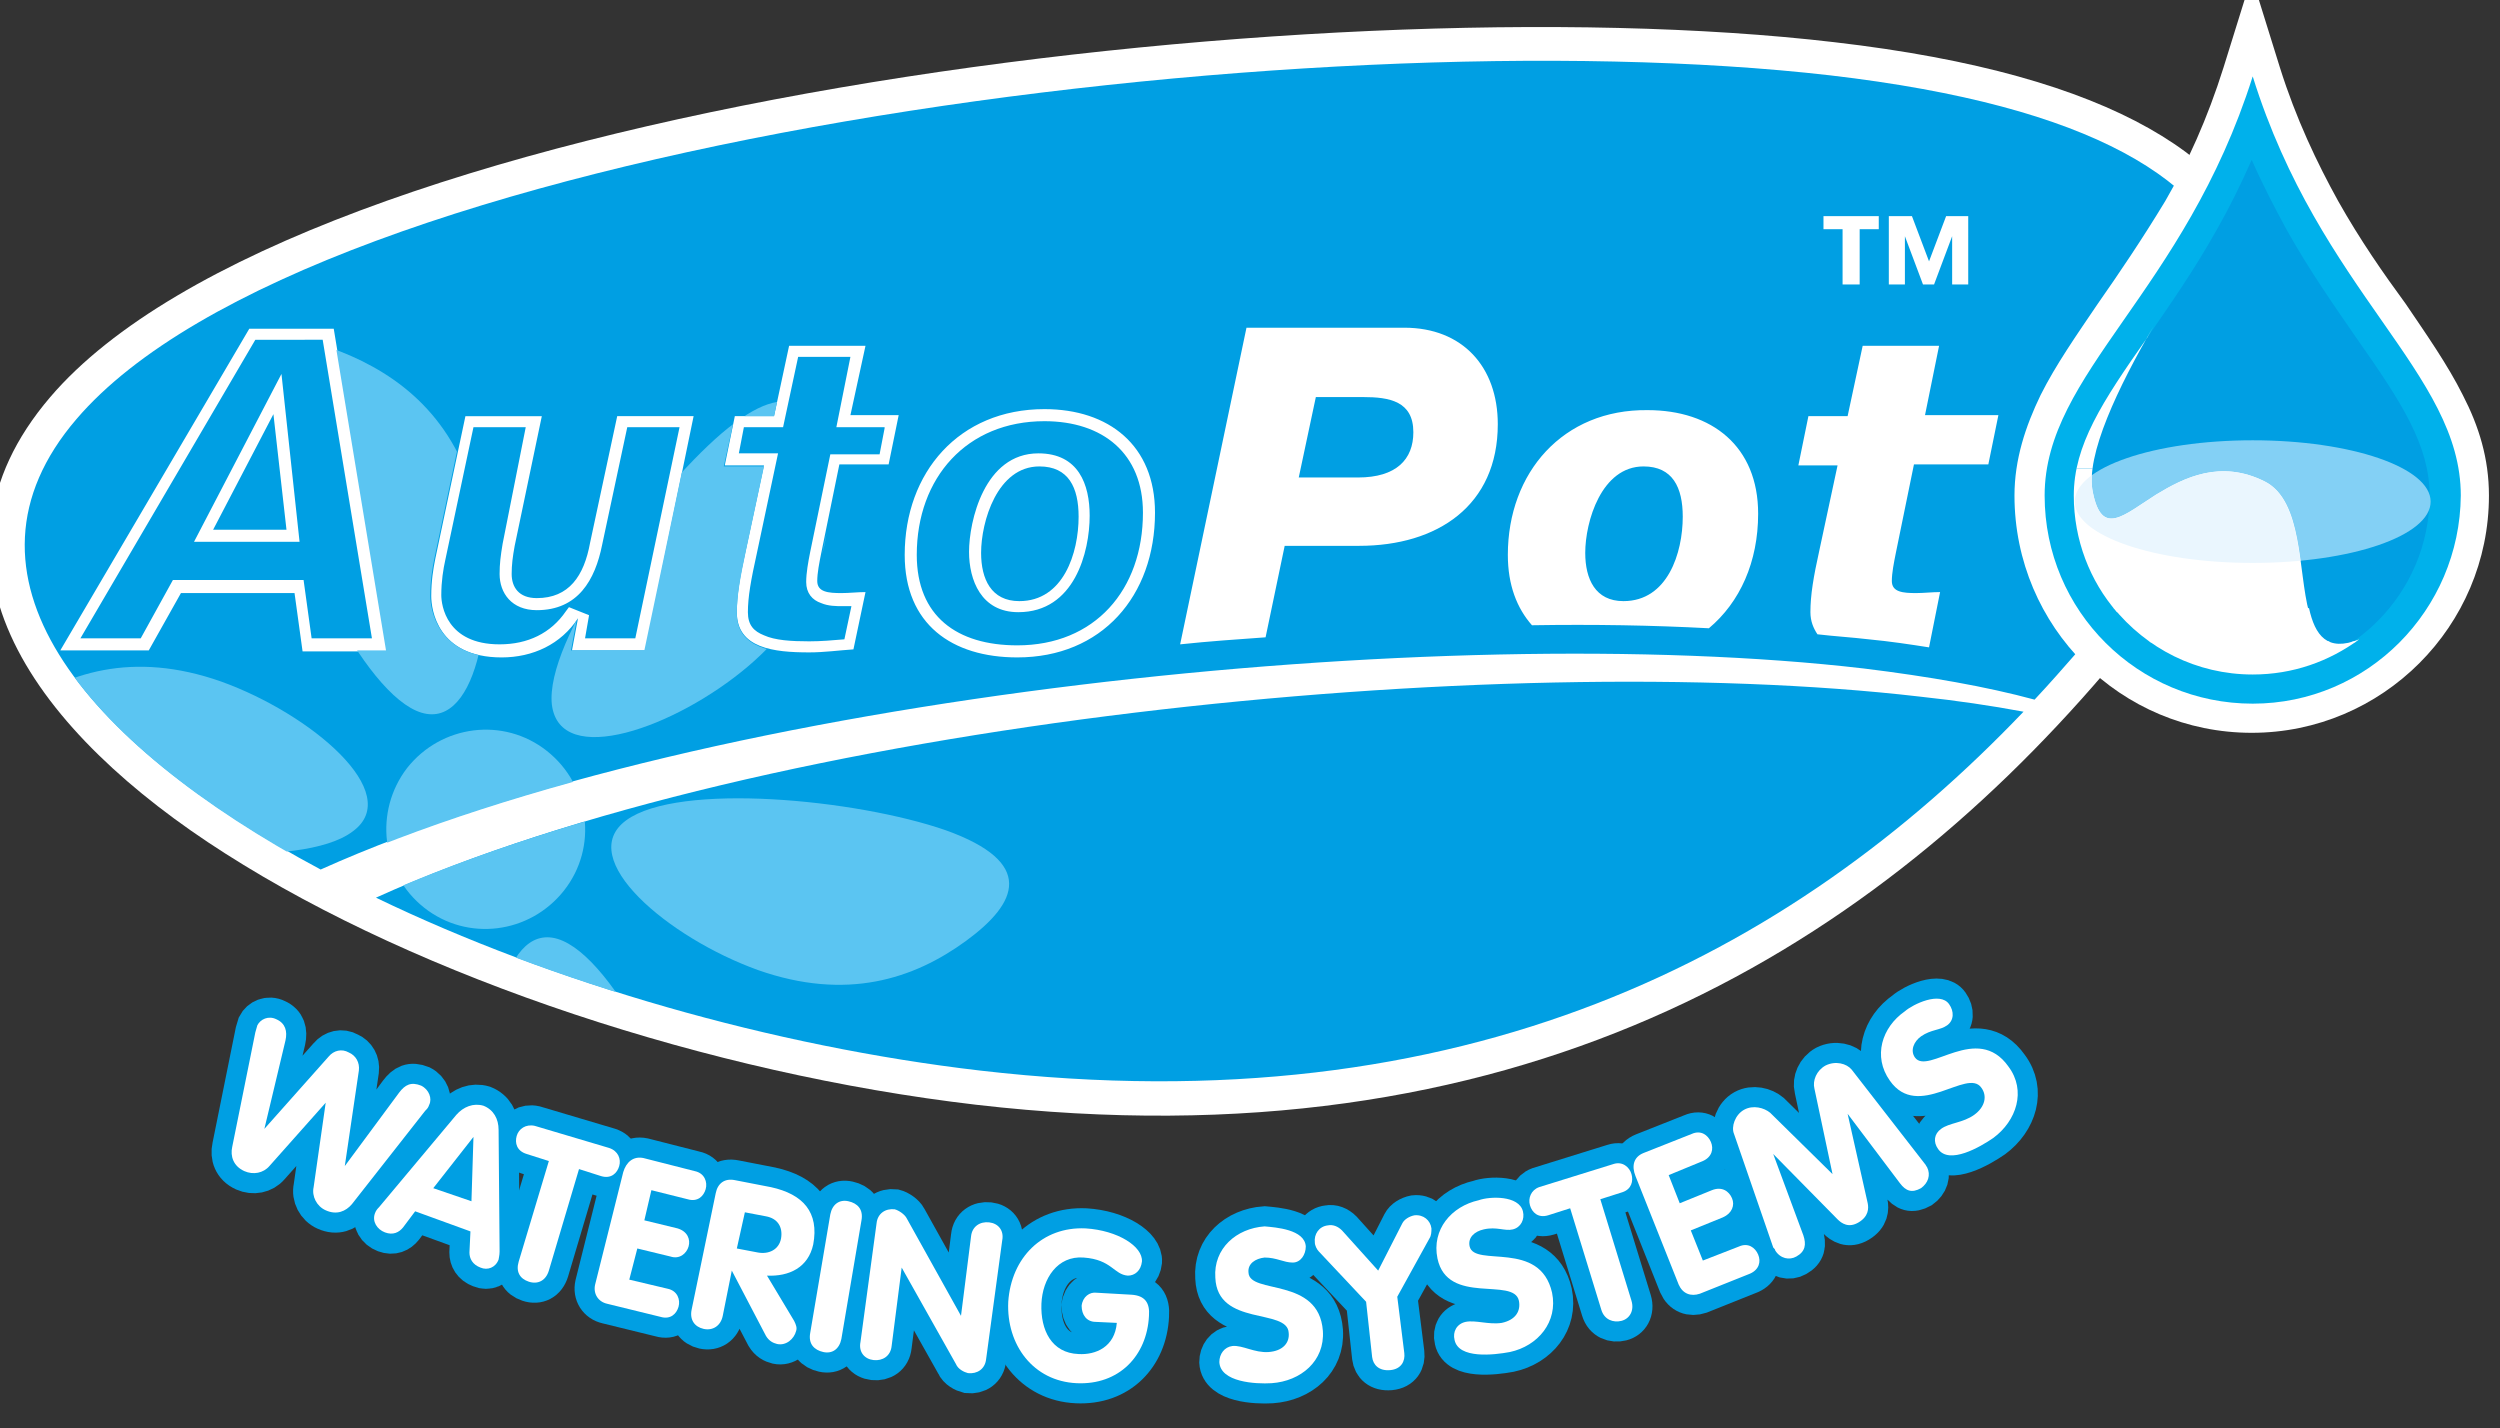 <?xml version="1.0" encoding="utf-8"?>
<!-- Generator: Adobe Illustrator 21.0.2, SVG Export Plug-In . SVG Version: 6.00 Build 0)  -->
<svg version="1.1" id="Layer_1" xmlns="http://www.w3.org/2000/svg" xmlns:xlink="http://www.w3.org/1999/xlink" x="0px" y="0px"
	 viewBox="0 0 248.7 142.1" style="enable-background:new 0 0 248.7 142.1;" xml:space="preserve">
<rect x="0" y="0" width="248.7" height="142.1" fill="#333333" stroke="none"/>
<style type="text/css">
	.st0{fill:#FFFFFF;}
	.st1{fill:#009FE3;}
	.st2{fill:none;}
	.st3{clip-path:url(#SVGID_2_);fill:#5BC5F2;}
	.st4{clip-path:url(#SVGID_4_);fill:#009FE3;}
	.st5{clip-path:url(#SVGID_4_);fill:#FFFFFF;}
	.st6{clip-path:url(#SVGID_4_);fill:#00B1EB;}
	.st7{clip-path:url(#SVGID_4_);fill:#83D0F5;}
	.st8{clip-path:url(#SVGID_6_);fill:#FFFFFF;}
	.st9{clip-path:url(#SVGID_8_);fill:#FFFFFF;}
	.st10{clip-path:url(#SVGID_10_);fill:#EAF6FE;}
	.st11{fill:#009FE3;stroke:#009FE3;stroke-width:4;stroke-miterlimit:2.507;}
</style>
<path class="st0" d="M209.3,67c-24,28-58.7,49.1-112.2,42.9c-26.5-3.1-55.3-12.6-74.7-25C3.7,73-9.1,56,5,39.5
	C29.7,10.6,130.5-1.9,182.5,4.2C238.6,10.7,233.6,38.6,209.3,67"/>
<path class="st1" d="M201.3,70.8c-23.1,24.2-55.5,41.3-103.8,35.7c-20.6-2.4-42.5-8.7-60.1-17.2C76,71.8,148.8,64.4,191,69.3
	C194.7,69.7,198.1,70.2,201.3,70.8 M192.9,34.4h-7.6l-1.5,7h-3.9l-1,4.9h3.9l-1.8,8.4c-0.6,2.7-0.9,4.5-0.9,6.2
	c0,0.9,0.3,1.6,0.7,2.2c1.7,0.2,3.4,0.3,5.1,0.5c2.1,0.2,4.1,0.5,6,0.8l1.1-5.5c-0.8,0-1.6,0.1-2.4,0.1c-1.3,0-2.4-0.1-2.4-1.2
	c0-0.8,0.2-1.8,0.4-2.8l1.8-8.8h7.4l1-4.9h-7.3L192.9,34.4z M150,55.2c0,3,0.9,5.3,2.4,7c6.1-0.1,12,0,17.6,0.3
	c3.1-2.6,4.9-6.6,4.9-11.4c0-6.7-4.6-10.3-11-10.3C155.5,40.7,150,47,150,55.2 M117.4,64.1c2.8-0.3,5.7-0.5,8.5-0.7l1.9-9.1h7.4
	c7.8,0,13.8-4,13.8-12.1c0-5.7-3.5-9.6-9.3-9.6H124L117.4,64.1z M182.1,7.5c52.2,6.1,47.9,29.9,24.6,57.3c-1.4,1.6-2.8,3.2-4.3,4.8
	c-4.8-1.3-10.5-2.3-17-3.1c-42.1-4.9-114.8,2.6-153.5,20C8.1,73.8-5.6,57.1,7.6,41.7C31,14.3,130,1.5,182.1,7.5 M6,64.7h8.8L18,59
	h11.3l0.8,5.8h8.4l-5.3-32.1h-8.4L6,64.7z M69,41.4h-7.6L58.7,54c-0.6,3.3-2.1,5.5-5.3,5.5c-1.8,0-2.5-1.1-2.5-2.4
	c0-0.9,0.1-1.7,0.3-2.8l2.7-12.9h-7.6l-3,14.2c-0.2,1-0.4,2.2-0.4,3.7c0,1.3,0.6,6.1,7,6.1c3.1,0,5.9-1.3,7.6-3.9l-0.6,3.2h7.3
	L69,41.4z M86.1,34.4h-7.6l-1.5,7h-3.9l-1,4.9h3.9l-1.8,8.4c-0.6,2.7-0.9,4.5-0.9,6.2c0,3.6,3.7,4,7.2,4c1.5,0,2.9-0.2,4.4-0.3
	l1.2-5.7c-0.8,0-1.6,0.1-2.4,0.1c-1.3,0-2.4-0.1-2.4-1.2c0-0.8,0.2-1.8,0.4-2.8l1.8-8.8h4.9l1-4.9h-4.8L86.1,34.4z M90,55.2
	c0,6.9,4.7,10.2,11.2,10.2c8.4,0,13.7-6.1,13.7-14.4c0-6.7-4.6-10.3-11-10.3C95.4,40.7,90,47,90,55.2"/>
<rect x="-1" y="-2.3" class="st2" width="248.7" height="113.3"/>
<g>
	<defs>
		<path id="SVGID_1_" d="M37.3,89.3c17.6,8.5,39.6,14.8,60.1,17.2c48.3,5.6,80.7-11.5,103.8-35.7c-3.2-0.6-6.6-1.1-10.3-1.6
			c-8.5-1-18.3-1.5-28.8-1.5C120.8,67.8,68.2,75.4,37.3,89.3 M58.7,54l2.7-12.6H69l-4.9,23.3h-7.3l0.6-3.2c-1.7,2.6-4.5,3.9-7.6,3.9
			c-6.3,0-7-4.9-7-6.1c0-1.5,0.2-2.7,0.4-3.7l3-14.2h7.6l-2.7,12.9c-0.2,1.1-0.3,1.9-0.3,2.8c0,1.3,0.8,2.4,2.5,2.4
			C56.6,59.5,58.1,57.3,58.7,54 M90,55.2c0-8.3,5.4-14.5,13.9-14.5c6.4,0,11,3.6,11,10.3c0,8.3-5.3,14.4-13.7,14.4
			C94.7,65.4,90,62.1,90,55.2 M150,55.2c0-8.3,5.4-14.5,13.9-14.5c6.4,0,11,3.6,11,10.3c0,4.8-1.8,8.9-4.9,11.4
			c-5.6-0.2-11.5-0.3-17.6-0.3C150.9,60.5,150,58.2,150,55.2 M73.1,41.4h3.9l1.5-7h7.6l-1.4,7h4.8l-1,4.9h-4.9l-1.8,8.8
			c-0.2,1-0.4,2-0.4,2.8c0,1.1,1.1,1.2,2.4,1.2c0.8,0,1.6-0.1,2.4-0.1l-1.2,5.7c-1.5,0.1-3,0.3-4.5,0.3c-3.6,0-7.2-0.5-7.2-4
			c0-1.6,0.3-3.4,0.9-6.2l1.8-8.4H72L73.1,41.4z M179.9,41.4h3.9l1.5-7h7.6l-1.4,7h7.3l-1,4.9h-7.4l-1.8,8.8c-0.2,1-0.4,2-0.4,2.8
			c0,1.1,1.1,1.2,2.4,1.2c0.8,0,1.6-0.1,2.4-0.1l-1.1,5.5c-1.9-0.3-3.9-0.6-6-0.8c-1.6-0.2-3.3-0.4-5.1-0.5
			c-0.4-0.6-0.7-1.3-0.7-2.2c0-1.6,0.3-3.4,0.9-6.2l1.8-8.4h-3.9L179.9,41.4z M24.7,32.6h8.4l5.3,32.1H30L29.2,59H18l-3.2,5.8H6
			L24.7,32.6z M124,32.6h15.8c5.8,0,9.3,3.9,9.3,9.6c0,8.1-6,12.1-13.8,12.1h-7.4l-1.9,9.1c-2.8,0.2-5.7,0.5-8.5,0.7L124,32.6z
			 M7.6,41.7C-5.6,57.1,8.1,73.8,31.9,86.6c38.7-17.5,111.4-24.9,153.5-20c6.5,0.8,12.1,1.8,17,3.1c1.5-1.6,2.9-3.2,4.3-4.8
			c23.4-27.3,27.6-51.2-24.6-57.3c-8.5-1-18.3-1.5-28.8-1.5C99.6,6.1,27.2,18.8,7.6,41.7"/>
	</defs>
	<clipPath id="SVGID_2_">
		<use xlink:href="#SVGID_1_"  style="overflow:visible;"/>
	</clipPath>
	<path class="st3" d="M40.5,76.4c3.4-4.3,9.6-5.1,13.9-1.7c4.3,3.4,5.1,9.6,1.7,13.9c-3.4,4.3-9.6,5.1-13.9,1.7
		C37.9,86.9,37.2,80.7,40.5,76.4"/>
	<path class="st3" d="M71.8,43.1c7.2-6.1,9.8-2.6,10.5,3.8c0.7,6.4-0.7,13.3-7.9,19.4c-7.2,6.1-18.7,10.2-19.5,3.8
		C54.2,63.7,64.7,49.2,71.8,43.1"/>
	<path class="st3" d="M26.4,42.6c-1.7-9.3,2.6-9.8,8.5-7.2c5.9,2.6,11.2,7.3,12.9,16.5c1.7,9.3-0.5,21.4-6.4,18.8
		C35.5,68.1,28.1,51.8,26.4,42.6"/>
	<path class="st3" d="M3.3,81.7c-8.9-3.2-7.2-7.2-2-11c5.2-3.8,11.9-6,20.7-2.9c8.9,3.2,18.3,11.1,13.1,14.9
		C30,86.6,12.2,84.8,3.3,81.7"/>
	<path class="st3" d="M25.6,121.2c-7.2,6.1-9.8,2.6-10.5-3.8S15.8,104.1,23,98c7.2-6.1,18.7-10.2,19.5-3.8
		C43.2,100.6,32.8,115.1,25.6,121.2"/>
	<path class="st3" d="M71,121.7c1.7,9.3-2.6,9.8-8.5,7.2c-5.9-2.6-11.2-7.3-12.9-16.5c-1.7-9.3,0.5-21.4,6.4-18.8
		C61.9,96.2,69.3,112.4,71,121.7"/>
	<path class="st3" d="M94.1,82.6c8.9,3.2,7.2,7.2,2,11c-5.2,3.8-11.9,6-20.7,2.9c-8.9-3.2-18.3-11.1-13.1-14.9S85.2,79.5,94.1,82.6"
		/>
</g>
<polygon class="st1" points="27.2,41.2 28.5,52.7 21.2,52.7 "/>
<g>
	<defs>
		<rect id="SVGID_3_" x="-1" y="-2.3" width="248.7" height="113.3"/>
	</defs>
	<clipPath id="SVGID_4_">
		<use xlink:href="#SVGID_3_"  style="overflow:visible;"/>
	</clipPath>
	<path class="st4" d="M157.7,55c0-3.1,1.6-8.6,5.8-8.6c2.9,0,3.9,2.1,3.9,5c0,3.6-1.5,8.4-5.9,8.4C158.7,59.8,157.7,57.6,157.7,55"
		/>
	<path class="st4" d="M130.9,39.5h4.7c2.6,0,5,0.4,5,3.5c0,2.7-1.7,4.5-5.5,4.5h-5.9L130.9,39.5z"/>
	<path class="st4" d="M97.6,55c0-3.1,1.6-8.6,5.8-8.6c2.9,0,3.9,2.1,3.9,5c0,3.6-1.5,8.4-5.9,8.4C98.6,59.8,97.6,57.6,97.6,55"/>
	<path class="st4" d="M32.1,33.8L37,63.5h-6l-0.8-5.8h-13L14,63.5H8l17.4-29.7H32.1z M108.4,51.3c0-3.1-1.1-6.2-5.1-6.2
		c-5.4,0-6.9,6.8-6.9,9.8c0,2.8,1.2,6,4.9,6C106.9,60.9,108.4,54.9,108.4,51.3 M113.7,51c0,7.7-4.8,13.2-12.5,13.2c-6,0-10-2.9-10-9
		c0-7.7,5-13.3,12.7-13.3C109.7,41.9,113.7,45.1,113.7,51 M88,42.6l-0.5,2.6h-4.9l-2,9.7c-0.2,1-0.4,2.1-0.4,3
		c0,1.1,0.6,1.8,1.5,2.1c0.7,0.3,1.5,0.3,2.1,0.3c0.3,0,0.6,0,0.9,0l-0.7,3.3c-1.2,0.1-2.3,0.2-3.5,0.2c-1.8,0-3.4-0.1-4.5-0.6
		c-1-0.4-1.6-1-1.6-2.3c0-1.5,0.3-3.2,0.9-5.9l2.1-9.9h-3.9l0.5-2.6h3.9l1.5-7h5.2l-1.4,7H88z M58.2,63.5l0.4-2.3l-2-0.8l-0.3,0.4
		c-1.5,2.2-3.8,3.3-6.6,3.3c-5.3,0-5.8-3.9-5.8-4.9c0-1.4,0.2-2.6,0.4-3.5l2.8-13.2h5.2L50,54.1c-0.2,1.2-0.3,2-0.3,3
		c0,1.9,1.2,3.6,3.7,3.6c4.1,0,5.8-3,6.5-6.5l2.5-11.7h5.2l-4.4,21H58.2z M29.8,53.9L28,37.2l-8.7,16.7H29.8z"/>
	<path class="st5" d="M200.4,49.3c0-3.6,1.1-6.9,2.6-10c1.5-3,3.6-6,5.7-9.1c2.1-3,4.4-6.4,6.7-10.2c2.2-3.8,4.2-8.2,5.8-13.3l2.8-9
		l2.8,9c1.6,5.1,3.7,9.5,5.8,13.3c2.2,3.9,4.5,7.2,6.7,10.2c2.1,3.1,4.2,6.1,5.7,9.1c1.6,3.1,2.6,6.3,2.6,10
		c0,13-10.6,23.6-23.6,23.6C211,72.9,200.4,62.4,200.4,49.3"/>
	<path class="st6" d="M224.1,70c-11.4,0-20.7-9.2-20.7-20.7c0-12.2,13.9-20.2,20.7-41.7c6.7,21.5,20.7,29.5,20.7,41.7
		C244.7,60.7,235.5,70,224.1,70"/>
	<path class="st4" d="M206.3,49.3c0-5,2.8-9.3,7.3-15.7c2.2-3.2,4.6-6.6,6.9-10.7c1.2-2.1,2.4-4.5,3.5-7c1.1,2.5,2.3,4.8,3.5,7
		c2.3,4.1,4.7,7.5,6.9,10.7c4.5,6.4,7.3,10.7,7.3,15.7c0,9.8-8,17.7-17.7,17.7C214.3,67,206.3,59.1,206.3,49.3"/>
	<path class="st7" d="M241.8,49.9c0,3.4-7.9,6.1-17.7,6.1s-17.7-2.7-17.7-6.1c0-3.4,7.9-6.1,17.7-6.1S241.8,46.5,241.8,49.9"/>
</g>
<g>
	<defs>
		<path id="SVGID_5_" d="M210.2,60.4c3.3,4.1,8.3,6.7,13.9,6.7c4,0,7.6-1.3,10.6-3.5c-3.2,1.3-4.4-0.4-5-3.1H210.2z"/>
	</defs>
	<clipPath id="SVGID_6_">
		<use xlink:href="#SVGID_5_"  style="overflow:visible;"/>
	</clipPath>
	<rect x="206" y="60.4" class="st8" width="28.9" height="3.5"/>
	<rect x="206" y="63.8" class="st8" width="28.9" height="3.5"/>
</g>
<g>
	<defs>
		<path id="SVGID_7_" d="M213.6,33.6c-4.5,6.4-7.3,10.7-7.3,15.7c0,4.4,1.6,8.5,4.3,11.6h19.1c-1.1-4.1-0.6-11.1-4.4-13
			c-4.4-2.2-8-0.4-10.8,1.3c-3.3,2.1-5.4,4.2-6.3-0.2c-0.8-3.7,2.6-10.6,6-16.5L213.6,33.6z"/>
	</defs>
	<clipPath id="SVGID_8_">
		<use xlink:href="#SVGID_7_"  style="overflow:visible;"/>
	</clipPath>
	<rect x="206" y="32.3" class="st9" width="28.9" height="14.3"/>
	<rect x="206" y="46.6" class="st9" width="28.9" height="14.3"/>
</g>
<g>
	<defs>
		<path id="SVGID_9_" d="M213.6,33.6c-4.5,6.4-7.3,10.7-7.3,15.7c0,9.8,8,17.7,17.7,17.7c4,0,7.6-1.3,10.6-3.5
			c-8.1,3.4-3.3-12.5-9.3-15.6c-4.4-2.2-8-0.4-10.8,1.3c-3.3,2.1-5.4,4.2-6.3-0.2c-0.8-3.7,2.6-10.6,6-16.5L213.6,33.6z"/>
	</defs>
	<clipPath id="SVGID_10_">
		<use xlink:href="#SVGID_9_"  style="overflow:visible;"/>
	</clipPath>
	<path class="st10" d="M241.8,49.9c0,3.4-7.9,6.1-17.7,6.1s-17.7-2.7-17.7-6.1c0-3.4,7.9-6.1,17.7-6.1S241.8,46.5,241.8,49.9"/>
</g>
<path class="st0" d="M187,21.5h-5.6v1.3h1.9v5.5h1.7v-5.5h1.9V21.5z M195.8,21.5h-2.2l-1.7,4.5l-1.7-4.5h-2.3v6.8h1.6v-4.8h0
	l1.8,4.8h1.1l1.8-4.8h0v4.8h1.6V21.5z"/>
<rect y="-2.3" class="st2" width="248.7" height="113.3"/>
<g>
	<path class="st11" d="M25.4,102.7c0.1-0.3,0.1-0.4,0.2-0.7c0.3-0.6,1.1-1,1.9-0.6c0.9,0.4,1.1,1.2,0.9,2.1l-2.1,8.8l0,0l6.4-7.2
		c0.5-0.6,1.3-0.8,2-0.4c0.7,0.3,1.1,1,1,1.8l-1.4,9.5l0,0l5.4-7.3c0.6-0.8,1.2-1.1,2.2-0.7c0.8,0.4,1.1,1.3,0.8,1.9
		c-0.1,0.3-0.2,0.4-0.4,0.6l-7.3,9.3c-0.6,0.7-1.5,1.1-2.6,0.6c-0.9-0.4-1.4-1.4-1.2-2.3l1.2-8.4l0,0l-5.6,6.3
		c-0.6,0.7-1.6,0.9-2.5,0.5c-1.1-0.5-1.4-1.5-1.2-2.4L25.4,102.7z"/>
	<path class="st11" d="M45.4,110.9c0.7-0.8,1.7-1.2,2.7-0.9c1,0.4,1.5,1.3,1.5,2.4l0.1,12.1c0,0.4-0.1,0.7-0.1,0.8
		c-0.3,0.8-1.1,1.1-1.8,0.8c-0.8-0.3-1.1-0.9-1.1-1.5l0.1-2.1l-5.5-2l-1.2,1.6c-0.4,0.5-1,0.8-1.8,0.5c-0.8-0.3-1.3-1.1-1-1.9
		c0.1-0.3,0.3-0.5,0.4-0.6L45.4,110.9z M43.1,118.2l3.8,1.3l0.2-6.4l0,0L43.1,118.2z"/>
	<path class="st11" d="M54.6,115.5l-2.2-0.7c-1-0.3-1.2-1.1-1-1.8c0.2-0.7,0.9-1.2,1.8-1l7.4,2.2c0.9,0.3,1.2,1.1,1,1.8
		c-0.2,0.7-0.8,1.3-1.8,1l-2.2-0.7l-3,10.1c-0.3,1-1.1,1.4-2,1.1c-0.9-0.3-1.3-1-1-2L54.6,115.5z"/>
	<path class="st11" d="M62,116.6c0.3-1,1-1.6,2-1.4l5.1,1.3c1,0.2,1.3,1.1,1.1,1.8c-0.2,0.7-0.8,1.3-1.8,1l-3.6-0.9l-0.7,3l3.3,0.8
		c1,0.3,1.3,1.1,1.1,1.8c-0.2,0.7-0.9,1.3-1.8,1l-3.3-0.8l-0.8,3.1l3.8,0.9c1,0.2,1.3,1.1,1.1,1.8c-0.2,0.7-0.8,1.3-1.8,1l-5.3-1.3
		c-0.9-0.2-1.4-1-1.2-1.9L62,116.6z"/>
	<path class="st11" d="M71.2,118.7c0.2-1,0.9-1.5,1.9-1.3l3.6,0.7c3.2,0.7,4.8,2.5,4.2,5.7c-0.5,2.3-2.4,3.2-4.6,3.1l2.7,4.5
		c0.2,0.4,0.3,0.7,0.2,1c-0.2,0.8-1,1.5-1.9,1.3c-0.4-0.1-0.8-0.3-1.1-0.8l-3.4-6.5l0,0l-0.9,4.5c-0.2,1-1,1.5-1.9,1.3
		s-1.4-0.9-1.2-1.9L71.2,118.7z M73.3,124.2l2.1,0.4c1.1,0.2,2.1-0.3,2.3-1.4c0.2-1.2-0.4-2-1.5-2.2l-2.1-0.4L73.3,124.2z"/>
	<path class="st11" d="M82.6,120.8c0.2-1,0.9-1.5,1.8-1.3c0.9,0.2,1.5,0.8,1.3,1.9l-2,11.8c-0.2,1-0.9,1.5-1.8,1.3s-1.5-0.8-1.3-1.9
		L82.6,120.8z"/>
	<path class="st11" d="M87.2,121.7c0.1-1,0.9-1.5,1.8-1.4c0.4,0.1,1,0.5,1.2,0.9l5.4,9.7l0,0l1-7.9c0.1-1,0.9-1.5,1.8-1.4
		c0.9,0.1,1.5,0.8,1.3,1.8l-1.6,11.8c-0.1,1-0.9,1.5-1.8,1.4c-0.4-0.1-1-0.4-1.2-0.9l-5.4-9.6l0,0l-1,7.8c-0.1,1-0.9,1.5-1.8,1.4
		s-1.5-0.8-1.3-1.8L87.2,121.7z"/>
	<path class="st11" d="M112.6,128.8c1.3,0.1,1.8,0.8,1.7,2.1c-0.2,4-3,6.9-7.2,6.7c-4.3-0.2-7-3.8-6.8-8.1c0.3-4.4,3.4-7.5,7.7-7.3
		c3.2,0.2,5.7,1.8,5.6,3.3c-0.1,0.9-0.7,1.4-1.4,1.4c-1.4-0.1-1.6-1.6-4.4-1.8c-2.6-0.2-4.1,2.1-4.2,4.6c-0.1,2.6,1,4.9,3.7,5
		c1.7,0.1,3.6-0.7,3.8-3.1l-2.1-0.1c-0.9,0-1.4-0.7-1.4-1.6c0.1-0.9,0.8-1.4,1.5-1.3L112.6,128.8z"/>
	<path class="st11" d="M129.9,124c0,0.8-0.5,1.6-1.3,1.6c-0.9,0-1.6-0.5-2.8-0.5c-0.9,0.1-1.7,0.6-1.6,1.5c0.1,2.2,7,0.4,7.4,5.8
		c0.2,3-2.2,5-5.1,5.2c-1.6,0.1-5.1-0.1-5.2-2.1c0-0.8,0.5-1.5,1.3-1.6c1-0.1,2.2,0.7,3.6,0.6c1.4-0.1,2.1-0.9,2-1.9
		c-0.1-2.5-7.1-0.6-7.3-5.5c-0.2-2.9,2.1-4.9,4.9-5.1C126.9,122.1,129.8,122.3,129.9,124z"/>
	<path class="st11" d="M135.9,129.5l-4.7-5c-0.2-0.2-0.4-0.6-0.4-0.9c-0.1-0.8,0.4-1.6,1.3-1.7c0.5-0.1,1,0.1,1.4,0.5l3.6,4l2.4-4.7
		c0.2-0.4,0.7-0.7,1.2-0.8c0.9-0.1,1.6,0.5,1.7,1.3c0,0.3,0,0.7-0.2,1L139,129l0.7,5.6c0.1,0.8-0.3,1.6-1.4,1.7
		c-1.1,0.1-1.7-0.5-1.8-1.3L135.9,129.5z"/>
	<path class="st11" d="M151.5,120.5c0.2,0.8-0.2,1.6-1,1.8c-0.8,0.2-1.6-0.3-2.9,0c-0.9,0.2-1.6,0.8-1.4,1.7c0.5,2.1,7-0.7,8.2,4.6
		c0.6,2.9-1.4,5.3-4.2,5.9c-1.6,0.3-5.1,0.7-5.5-1.2c-0.2-0.8,0.2-1.6,1.1-1.8c1-0.2,2.3,0.3,3.6,0.1c1.4-0.3,1.9-1.2,1.7-2.2
		c-0.5-2.4-7.1,0.5-8.1-4.2c-0.6-2.9,1.4-5.2,4.1-5.8C148.2,119,151.1,118.9,151.5,120.5z"/>
	<path class="st11" d="M156.2,120.2l-2.2,0.7c-1,0.3-1.6-0.3-1.8-1c-0.2-0.7,0.1-1.5,0.9-1.8l7.4-2.3c0.9-0.3,1.6,0.3,1.8,1
		c0.2,0.7,0,1.5-0.9,1.8l-2.2,0.7l3.1,10.1c0.3,1-0.2,1.8-1,2s-1.7-0.1-2-1.1L156.2,120.2z"/>
	<path class="st11" d="M162.7,117c-0.4-1-0.2-1.9,0.8-2.3l4.8-1.9c0.9-0.4,1.6,0.1,1.9,0.8c0.3,0.7,0.1,1.5-0.8,1.9l-3.4,1.4
		l1.1,2.8l3.2-1.3c1-0.4,1.7,0.1,2,0.8c0.3,0.7,0,1.5-0.9,1.9l-3.2,1.3l1.2,3l3.6-1.4c0.9-0.4,1.6,0.1,1.9,0.8
		c0.3,0.7,0.1,1.5-0.8,1.9l-5,2c-0.9,0.3-1.7,0-2.1-0.9L162.7,117z"/>
	<path class="st11" d="M172.5,112.8c-0.3-0.7,0.1-1.9,1-2.4c0.9-0.5,2-0.2,2.6,0.3l6.2,6.1l0,0l-1.8-8.5c-0.2-0.8,0.2-1.8,1.1-2.3
		c1-0.5,2.1-0.2,2.6,0.4l7.3,9.4c0.1,0.1,0.1,0.2,0.2,0.3c0.4,0.8,0.1,1.6-0.6,2.1c-0.9,0.5-1.5,0.3-2.1-0.5l-5.2-6.9l0,0l2,8.9
		c0.1,0.5,0.1,1.3-0.9,1.9s-1.7,0.1-2.1-0.3l-6.4-6.5l0,0l3,8.1c0.3,0.9,0.2,1.6-0.7,2.1c-0.7,0.4-1.6,0.2-2.1-0.6
		c0-0.1-0.1-0.2-0.2-0.3L172.5,112.8z"/>
	<path class="st11" d="M193.9,99.9c0.5,0.7,0.5,1.6-0.2,2.1s-1.6,0.4-2.6,1.1c-0.7,0.5-1.1,1.4-0.6,2.1c1.3,1.8,6.2-3.5,9.3,0.9
		c1.8,2.4,0.8,5.4-1.5,7.1c-1.3,0.9-4.4,2.7-5.5,1.1c-0.5-0.7-0.4-1.5,0.3-2c0.8-0.6,2.2-0.6,3.3-1.4c1.1-0.8,1.3-1.9,0.7-2.7
		c-1.4-2-6.3,3.3-9.1-0.7c-1.7-2.4-0.8-5.3,1.5-6.9C190.3,99.9,193,98.6,193.9,99.9z"/>
</g>
<g>
	<path class="st0" d="M25.4,102.7c0.1-0.3,0.1-0.4,0.2-0.7c0.3-0.6,1.1-1,1.9-0.6c0.9,0.4,1.1,1.2,0.9,2.1l-2.1,8.8l0,0l6.4-7.2
		c0.5-0.6,1.3-0.8,2-0.4c0.7,0.3,1.1,1,1,1.8l-1.4,9.5l0,0l5.4-7.3c0.6-0.8,1.2-1.1,2.2-0.7c0.8,0.4,1.1,1.3,0.8,1.9
		c-0.1,0.3-0.2,0.4-0.4,0.6l-7.3,9.3c-0.6,0.7-1.5,1.1-2.6,0.6c-0.9-0.4-1.4-1.4-1.2-2.3l1.2-8.4l0,0l-5.6,6.3
		c-0.6,0.7-1.6,0.9-2.5,0.5c-1.1-0.5-1.4-1.5-1.2-2.4L25.4,102.7z"/>
	<path class="st0" d="M45.4,110.9c0.7-0.8,1.7-1.2,2.7-0.9c1,0.4,1.5,1.3,1.5,2.4l0.1,12.1c0,0.4-0.1,0.7-0.1,0.8
		c-0.3,0.8-1.1,1.1-1.8,0.8c-0.8-0.3-1.1-0.9-1.1-1.5l0.1-2.1l-5.5-2l-1.2,1.6c-0.4,0.5-1,0.8-1.8,0.5c-0.8-0.3-1.3-1.1-1-1.9
		c0.1-0.3,0.3-0.5,0.4-0.6L45.4,110.9z M43.1,118.2l3.8,1.3l0.2-6.4l0,0L43.1,118.2z"/>
	<path class="st0" d="M54.6,115.5l-2.2-0.7c-1-0.3-1.2-1.1-1-1.8c0.2-0.7,0.9-1.2,1.8-1l7.4,2.2c0.9,0.3,1.2,1.1,1,1.8
		c-0.2,0.7-0.8,1.3-1.8,1l-2.2-0.7l-3,10.1c-0.3,1-1.1,1.4-2,1.1c-0.9-0.3-1.3-1-1-2L54.6,115.5z"/>
	<path class="st0" d="M62,116.6c0.3-1,1-1.6,2-1.4l5.1,1.3c1,0.2,1.3,1.1,1.1,1.8c-0.2,0.7-0.8,1.3-1.8,1l-3.6-0.9l-0.7,3l3.3,0.8
		c1,0.3,1.3,1.1,1.1,1.8c-0.2,0.7-0.9,1.3-1.8,1l-3.3-0.8l-0.8,3.1l3.8,0.9c1,0.2,1.3,1.1,1.1,1.8c-0.2,0.7-0.8,1.3-1.8,1l-5.3-1.3
		c-0.9-0.2-1.4-1-1.2-1.9L62,116.6z"/>
	<path class="st0" d="M71.2,118.7c0.2-1,0.9-1.5,1.9-1.3l3.6,0.7c3.2,0.7,4.8,2.5,4.2,5.7c-0.5,2.3-2.4,3.2-4.6,3.1l2.7,4.5
		c0.2,0.4,0.3,0.7,0.2,1c-0.2,0.8-1,1.5-1.9,1.3c-0.4-0.1-0.8-0.3-1.1-0.8l-3.4-6.5l0,0l-0.9,4.5c-0.2,1-1,1.5-1.9,1.3
		s-1.4-0.9-1.2-1.9L71.2,118.7z M73.3,124.2l2.1,0.4c1.1,0.2,2.1-0.3,2.3-1.4c0.2-1.2-0.4-2-1.5-2.2l-2.1-0.4L73.3,124.2z"/>
	<path class="st0" d="M82.6,120.8c0.2-1,0.9-1.5,1.8-1.3c0.9,0.2,1.5,0.8,1.3,1.9l-2,11.8c-0.2,1-0.9,1.5-1.8,1.3s-1.5-0.8-1.3-1.9
		L82.6,120.8z"/>
	<path class="st0" d="M87.2,121.7c0.1-1,0.9-1.5,1.8-1.4c0.4,0.1,1,0.5,1.2,0.9l5.4,9.7l0,0l1-7.9c0.1-1,0.9-1.5,1.8-1.4
		c0.9,0.1,1.5,0.8,1.3,1.8l-1.6,11.8c-0.1,1-0.9,1.5-1.8,1.4c-0.4-0.1-1-0.4-1.2-0.9l-5.4-9.6l0,0l-1,7.8c-0.1,1-0.9,1.5-1.8,1.4
		s-1.5-0.8-1.3-1.8L87.2,121.7z"/>
	<path class="st0" d="M112.6,128.8c1.3,0.1,1.8,0.8,1.7,2.1c-0.2,4-3,6.9-7.2,6.7c-4.3-0.2-7-3.8-6.8-8.1c0.3-4.4,3.4-7.5,7.7-7.3
		c3.2,0.2,5.7,1.8,5.6,3.3c-0.1,0.9-0.7,1.4-1.4,1.4c-1.4-0.1-1.6-1.6-4.4-1.8c-2.6-0.2-4.1,2.1-4.2,4.6c-0.1,2.6,1,4.9,3.7,5
		c1.7,0.1,3.6-0.7,3.8-3.1l-2.1-0.1c-0.9,0-1.4-0.7-1.4-1.6c0.1-0.9,0.8-1.4,1.5-1.3L112.6,128.8z"/>
	<path class="st0" d="M129.9,124c0,0.8-0.5,1.6-1.3,1.6c-0.9,0-1.6-0.5-2.8-0.5c-0.9,0.1-1.7,0.6-1.6,1.5c0.1,2.2,7,0.4,7.4,5.8
		c0.2,3-2.2,5-5.1,5.2c-1.6,0.1-5.1-0.1-5.2-2.1c0-0.8,0.5-1.5,1.3-1.6c1-0.1,2.2,0.7,3.6,0.6c1.4-0.1,2.1-0.9,2-1.9
		c-0.1-2.5-7.1-0.6-7.3-5.5c-0.2-2.9,2.1-4.9,4.9-5.1C126.9,122.1,129.8,122.3,129.9,124z"/>
	<path class="st0" d="M135.9,129.5l-4.7-5c-0.2-0.2-0.4-0.6-0.4-0.9c-0.1-0.8,0.4-1.6,1.3-1.7c0.5-0.1,1,0.1,1.4,0.5l3.6,4l2.4-4.7
		c0.2-0.4,0.7-0.7,1.2-0.8c0.9-0.1,1.6,0.5,1.7,1.3c0,0.3,0,0.7-0.2,1L139,129l0.7,5.6c0.1,0.8-0.3,1.6-1.4,1.7
		c-1.1,0.1-1.7-0.5-1.8-1.3L135.9,129.5z"/>
	<path class="st0" d="M151.5,120.5c0.2,0.8-0.2,1.6-1,1.8c-0.8,0.2-1.6-0.3-2.9,0c-0.9,0.2-1.6,0.8-1.4,1.7c0.5,2.1,7-0.7,8.2,4.6
		c0.6,2.9-1.4,5.3-4.2,5.9c-1.6,0.3-5.1,0.7-5.5-1.2c-0.2-0.8,0.2-1.6,1.1-1.8c1-0.2,2.3,0.3,3.6,0.1c1.4-0.3,1.9-1.2,1.7-2.2
		c-0.5-2.4-7.1,0.5-8.1-4.2c-0.6-2.9,1.4-5.2,4.1-5.8C148.2,119,151.1,118.9,151.5,120.5z"/>
	<path class="st0" d="M156.2,120.2l-2.2,0.7c-1,0.3-1.6-0.3-1.8-1c-0.2-0.7,0.1-1.5,0.9-1.8l7.4-2.3c0.9-0.3,1.6,0.3,1.8,1
		c0.2,0.7,0,1.5-0.9,1.8l-2.2,0.7l3.1,10.1c0.3,1-0.2,1.8-1,2s-1.7-0.1-2-1.1L156.2,120.2z"/>
	<path class="st0" d="M162.7,117c-0.4-1-0.2-1.9,0.8-2.3l4.8-1.9c0.9-0.4,1.6,0.1,1.9,0.8c0.3,0.7,0.1,1.5-0.8,1.9l-3.4,1.4l1.1,2.8
		l3.2-1.3c1-0.4,1.7,0.1,2,0.8c0.3,0.7,0,1.5-0.9,1.9l-3.2,1.3l1.2,3l3.6-1.4c0.9-0.4,1.6,0.1,1.9,0.8c0.3,0.7,0.1,1.5-0.8,1.9l-5,2
		c-0.9,0.3-1.7,0-2.1-0.9L162.7,117z"/>
	<path class="st0" d="M172.5,112.8c-0.3-0.7,0.1-1.9,1-2.4c0.9-0.5,2-0.2,2.6,0.3l6.2,6.1l0,0l-1.8-8.5c-0.2-0.8,0.2-1.8,1.1-2.3
		c1-0.5,2.1-0.2,2.6,0.4l7.3,9.4c0.1,0.1,0.1,0.2,0.2,0.3c0.4,0.8,0.1,1.6-0.6,2.1c-0.9,0.5-1.5,0.3-2.1-0.5l-5.2-6.9l0,0l2,8.9
		c0.1,0.5,0.1,1.3-0.9,1.9s-1.7,0.1-2.1-0.3l-6.4-6.5l0,0l3,8.1c0.3,0.9,0.2,1.6-0.7,2.1c-0.7,0.4-1.6,0.2-2.1-0.6
		c0-0.1-0.1-0.2-0.2-0.3L172.5,112.8z"/>
	<path class="st0" d="M193.9,99.9c0.5,0.7,0.5,1.6-0.2,2.1s-1.6,0.4-2.6,1.1c-0.7,0.5-1.1,1.4-0.6,2.1c1.3,1.8,6.2-3.5,9.3,0.9
		c1.8,2.4,0.8,5.4-1.5,7.1c-1.3,0.9-4.4,2.7-5.5,1.1c-0.5-0.7-0.4-1.5,0.3-2c0.8-0.6,2.2-0.6,3.3-1.4c1.1-0.8,1.3-1.9,0.7-2.7
		c-1.4-2-6.3,3.3-9.1-0.7c-1.7-2.4-0.8-5.3,1.5-6.9C190.3,99.9,193,98.6,193.9,99.9z"/>
</g>
</svg>
